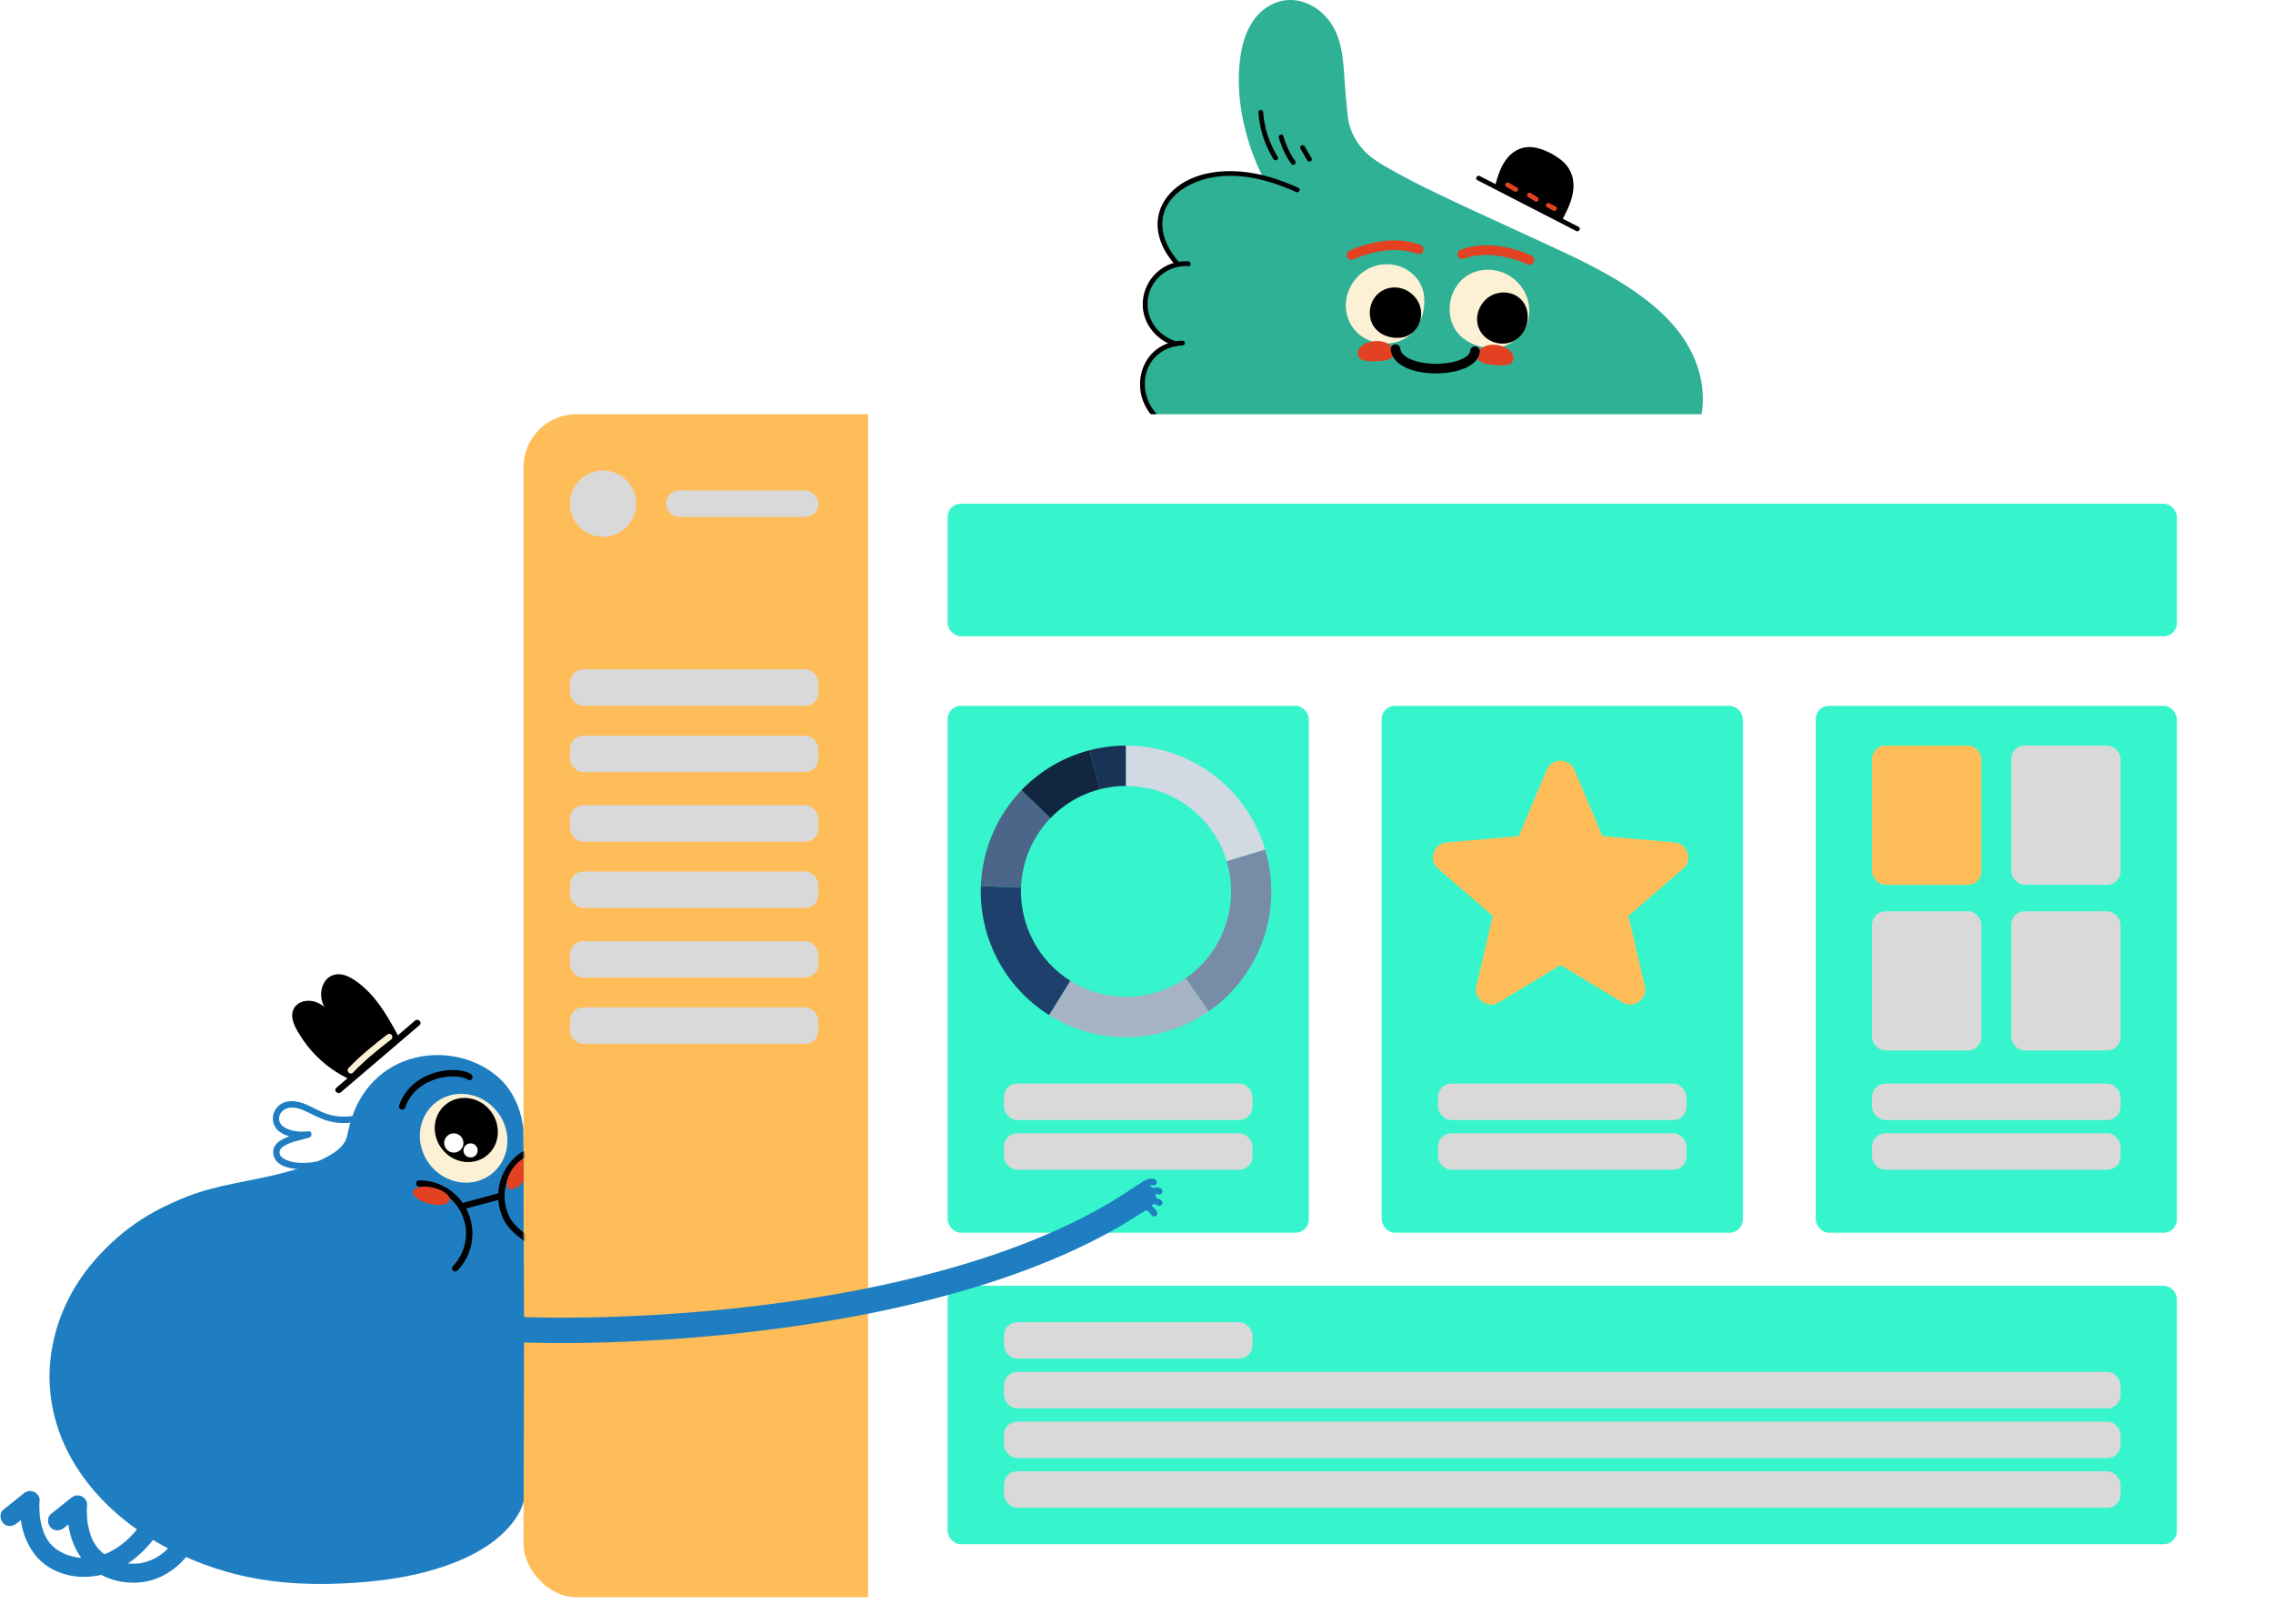 <svg xmlns="http://www.w3.org/2000/svg" width="686" height="490" fill="none"><g clip-path="url(#a)"><path fill="#2FB195" d="M344.31 114.75c.438-3.135 2.132-6.016 4.451-8.148a15.381 15.381 0 0 1 5.004-3.076c-3.791-1.269-7.049-4.416-8.26-8.145-1.762-5.425 1.675-11.402 6.324-14.192a12.45 12.45 0 0 1 3.847-1.511c-4.556-2.68-6.733-8.515-5.594-13.916.791-3.745 3.076-7.143 6.048-9.53 3.369-2.707 7.641-3.997 11.928-4.24 4.447-.25 8.852.698 13.191 1.608-2.505-4.74-9.073-19.7-6.956-36.001.767-5.907 2.918-12.01 8.112-15.436 3.398-2.242 7.457-2.785 11.318-1.418 4.46 1.58 7.831 5.071 9.644 9.379 1.963 4.662 2.114 9.795 2.48 14.766.156 2.126.794 10.197 1.226 12.068.944 4.092 3.383 7.789 6.687 10.394 1.737 1.37 3.684 2.496 5.601 3.592 5.974 3.417 12.195 6.41 18.406 9.367 7.128 3.394 32.585 14.961 38.043 17.653 9.273 4.574 18.589 9.732 26.114 16.91 7.14 6.808 12.131 15.834 12.002 25.881-.123 9.658-5.256 18.968-12.559 25.169-5.272 4.476-11.775 7.231-18.595 8.301-3.703.58-35.879.024-41.871-.132-6.729-.174-13.46-.355-20.189-.544-6.55-.183-55.738.933-64.415-7.026-1.93-1.77-3.708-3.726-4.407-6.27-.801-2.917-.516-6.108 1.302-8.593a9.79 9.79 0 0 1 2.111-2.088c-3.549-.987-6.775-3.308-8.85-6.301-1.725-2.487-2.563-5.509-2.143-8.521z"/><path fill="#2FB195" d="m443.745 150.048 2.035 15.5 3.236 24.67.736 5.615-2.174-2.166h6.991c2.798 0 2.804 4.332 0 4.332h-6.991c-1.288 0-2.023-1.003-2.175-2.166l-2.035-15.501-3.236-24.67-.736-5.614c-.152-1.163 1.109-2.166 2.175-2.166 1.302 0 2.021 1 2.174 2.166zm-19.822.701-4.858 15.403-7.735 24.53-1.766 5.601c-.381 1.209-1.476 1.703-2.675 1.513-2.024-.32-4.048-.642-6.07-.963-1.162-.184-1.806-1.626-1.52-2.664.339-1.231 1.511-1.698 2.675-1.513l6.071.963-2.675 1.513 4.857-15.402 7.735-24.53 1.766-5.601c.837-2.652 5.037-1.52 4.195 1.15z"/><path fill="#FCF1D5" d="M442.451 84.301c5.084-3.929 12.399-2.339 16.099 2.6 3.596 4.798 2.975 11.844-1.998 15.508-1.036.763-2.234 1.283-3.508 1.581-4.9 1.142-10.943-.998-13.394-5.2-2.709-4.642-1.459-11.198 2.801-14.489z"/><path fill="#FCF1D5" d="M442.084 83.677c3.987-3.004 9.511-2.963 13.677-.313 4.112 2.615 6.395 7.437 5.654 12.26-.799 5.203-5.051 9.043-10.316 9.368-4.726.291-10.071-1.944-12.315-6.273-2.551-4.918-1.206-11.472 3.153-14.929.722-.573 1.756.442 1.025 1.021-3.429 2.719-4.835 7.48-3.55 11.644 1.303 4.224 5.553 6.725 9.815 7.073 2.335.19 4.76-.227 6.716-1.57 1.805-1.239 3.128-3.132 3.744-5.218 1.212-4.1-.257-8.572-3.522-11.3-3.801-3.178-9.363-3.52-13.35-.515-.743.56-1.466-.693-.731-1.248z"/><path fill="#000" d="M449.512 90.389c2.994-2.225 7.39-1.841 9.676 1.236.477.641.801 1.382.986 2.172.713 3.032-.622 6.772-3.245 8.288-2.897 1.675-6.987.902-9.04-1.734-2.452-3.145-1.458-7.672 1.623-9.962z"/><path fill="#000" d="M449.146 89.765c2.507-1.816 6.064-2.055 8.703-.36 2.941 1.89 3.826 5.49 2.849 8.724-.952 3.149-3.502 5.409-6.858 5.556-3.183.139-6.289-1.64-7.511-4.608-1.383-3.353.009-7.173 2.817-9.312.741-.564 1.465.689.733 1.246-2.019 1.537-3.09 4.267-2.465 6.745.636 2.528 2.933 4.266 5.508 4.468 2.686.211 4.964-1.157 6.057-3.604 1.133-2.535.891-5.745-1.346-7.596-2.236-1.85-5.478-1.663-7.754-.013-.757.55-1.481-.703-.733-1.246z"/><path fill="#FCF1D5" d="M406.538 89.21c1.208-4.746 5.211-8.555 10.094-9.324 5.729-.903 11.495 2.398 12.928 8.13 1.048 4.692-.495 10.245-4.335 13.311-3.857 3.077-9.631 3.05-13.753.501-4.283-2.651-6.159-7.8-4.934-12.619z"/><path fill="#000" d="M414.65 90.116c1.739-2.736 5.079-3.93 8.197-3.12 3.023.785 5.461 3.32 5.962 6.414.598 3.695-1.53 7.42-5.264 8.35-3.082.679-6.697-.341-8.668-2.878-1.927-2.48-1.882-6.16-.227-8.766z"/><path fill="#E24122" d="M446.396 105.854c.562-.758 1.364-1.259 2.265-1.534 1.815-.553 3.903-.241 5.6.54 1.041.48 2.094 1.298 2.413 2.444.187.674.078 1.439-.352 1.999-.483.63-1.224.798-1.974.89-1.339.141-2.747.042-4.078-.127-1.376-.175-3.378-.413-4.205-1.698-.52-.81-.204-1.795.331-2.514zm-36.582.322c.191-1.104 1.145-1.929 2.109-2.406 1.665-.822 3.71-1.064 5.517-.625.868.211 1.728.626 2.35 1.279.641.673 1.207 1.737.873 2.673-.525 1.473-2.629 1.71-3.949 1.837-1.579.151-3.251.153-4.821-.114-.664-.125-1.305-.361-1.72-.922-.365-.495-.462-1.125-.359-1.722z"/><path fill="#000" d="M433.338 112.676c.26 0 .519-.002.779-.01 5.988-.161 12.17-2.259 12.485-6.583a1.447 1.447 0 0 0-1.341-1.545 1.447 1.447 0 0 0-1.552 1.336c-.149 2.047-4.396 3.763-9.671 3.906-5.238.146-11.022-1.424-11.428-4.605a1.45 1.45 0 0 0-1.621-1.25 1.444 1.444 0 0 0-1.255 1.614c.633 4.973 7.162 7.137 13.604 7.137zm-42.179-54.724c-7.802-3.554-16.7-5.952-25.305-4.41-7.151 1.282-15.106 6.012-15.054 14.15.028 4.298 2.246 8.296 5.079 11.41.625.688-.397 1.712-1.025 1.022-2.727-3-4.86-6.664-5.383-10.727-.533-4.127.916-8.11 3.758-11.126 5.756-6.11 15.113-7.32 23.053-6.289 5.433.706 10.644 2.458 15.611 4.72.845.39.109 1.634-.734 1.25z"/><path fill="#000" d="M358.653 80.326a11.559 11.559 0 0 0-10.764 5.702c-2.319 3.978-1.984 8.996.803 12.655 1.586 2.082 3.83 3.604 6.339 4.351.891.265.512 1.659-.386 1.392-4.945-1.475-8.921-5.713-9.637-10.866-.682-4.913 1.6-9.85 5.73-12.599 2.325-1.548 5.128-2.267 7.915-2.079.926.062.933 1.506 0 1.444z"/><path fill="#000" d="M356.894 104.239c-4.505.127-8.585 2.595-10.406 6.768-2.05 4.697-.794 10.459 2.778 14.082 1.77 1.795 4.051 2.854 6.414 3.647.881.295.502 1.69-.385 1.392-2.33-.781-4.586-1.798-6.442-3.438-2.015-1.782-3.491-4.228-4.231-6.801-1.501-5.23.065-11.149 4.488-14.49 2.244-1.697 4.983-2.526 7.783-2.605.935-.025.935 1.419.001 1.445z"/><path fill="#000" d="M356.792 129.637c-3.824 1.342-5.087 5.949-4.016 9.519 1.162 3.87 4.392 7.049 8.025 8.675.85.38.114 1.624-.732 1.246-4.187-1.873-7.951-5.828-8.909-10.396-.879-4.185 1.003-8.949 5.247-10.437.883-.308 1.261 1.086.385 1.393zM381.239 33.9a29.397 29.397 0 0 0 4.374 13.401c.493.793-.761 1.518-1.251.73a30.939 30.939 0 0 1-4.571-14.13c-.068-.93 1.381-.925 1.448-.001zm6.124 7.223a24.654 24.654 0 0 0 3.557 7.531c.223.32.059.802-.259.988-.362.21-.767.062-.992-.259a25.827 25.827 0 0 1-3.703-7.876c-.25-.897 1.148-1.28 1.397-.384zm6.389 3.049c.686 1.17 1.371 2.34 2.059 3.51.191.327.085.806-.26.988-.348.183-.787.09-.992-.259-.685-1.17-1.371-2.34-2.059-3.51-.191-.326-.085-.806.26-.987.348-.184.787-.09.992.258zm81.946 25.532-29.82-15.329c-.829-.426-.097-1.672.732-1.246l29.82 15.329c.83.426.097 1.672-.732 1.246z"/><path fill="#000" d="M451.205 56.147c.835-3.03 1.734-6.153 3.821-8.594 1.913-2.241 4.648-3.515 7.619-3.12 3.014.402 6.191 2.022 8.563 3.89 2.411 1.902 3.674 4.608 3.684 7.665.012 3.742-1.725 7.152-3.412 10.394-.178.342-.495.408-.777.319-.071-.013-.14-.023-.214-.06l-16.594-8.478-2.355-1.203c-.284-.142-.416-.517-.335-.813z"/><path fill="#E24122" d="m468.791 63.546-1.865-.968c-.336-.174-.465-.671-.259-.987a.742.742 0 0 1 .992-.259l1.864.968c.336.174.465.671.26.987a.745.745 0 0 1-.992.259zm-5.505-2.794-2.056-1.27c-.322-.199-.476-.654-.26-.987.209-.322.647-.472.992-.259l2.056 1.27c.322.199.475.654.259.987-.207.32-.646.471-.991.259zm-6.199-2.975-2.447-1.367c-.331-.185-.47-.664-.26-.988a.741.741 0 0 1 .992-.258l2.447 1.367c.331.185.47.664.26.988a.74.74 0 0 1-.992.258zm4.507 22.112c.536 0 1.051-.298 1.303-.809a1.442 1.442 0 0 0-.661-1.932c-.465-.228-11.508-5.538-21.422-1.772a1.442 1.442 0 0 0-.838 1.864 1.453 1.453 0 0 0 1.872.835c8.719-3.311 19.008 1.616 19.111 1.665.204.102.422.149.635.149zm-53.703-1.48c.215 0 .431-.048.637-.148.103-.049 10.391-4.976 19.111-1.665a1.451 1.451 0 0 0 1.871-.834 1.441 1.441 0 0 0-.838-1.864c-9.914-3.765-20.956 1.543-21.422 1.771a1.443 1.443 0 0 0 .641 2.74z"/></g><g filter="url(#b)"><g clip-path="url(#c)"><rect width="520" height="357" x="158" y="121" fill="#fff" rx="16"/><path fill="#FFBD59" d="M158 102h104v387H158z"/><rect width="75" height="11" x="172" y="198" fill="#D9D9D9" rx="4"/><rect width="371" height="40" x="286" y="148" fill="#36F5CC" rx="4"/><rect width="109" height="159" x="286" y="209" fill="#36F5CC" rx="4"/><rect width="109" height="159" x="417" y="209" fill="#36F5CC" rx="4"/><rect width="109" height="159" x="548" y="209" fill="#36F5CC" rx="4"/><rect width="75" height="11" x="172" y="218" fill="#D9D9D9" rx="4"/><rect width="75" height="11" x="172" y="239" fill="#D9D9D9" rx="4"/><rect width="75" height="11" x="172" y="259" fill="#D9D9D9" rx="4"/><rect width="75" height="11" x="172" y="280" fill="#D9D9D9" rx="4"/><rect width="75" height="11" x="172" y="300" fill="#D9D9D9" rx="4"/><rect width="75" height="11" x="303" y="323" fill="#D9D9D9" rx="4"/><rect width="75" height="11" x="434" y="323" fill="#D9D9D9" rx="4"/><rect width="75" height="11" x="434" y="338" fill="#D9D9D9" rx="4"/><rect width="75" height="11" x="565" y="338" fill="#D9D9D9" rx="4"/><rect width="75" height="11" x="565" y="323" fill="#D9D9D9" rx="4"/><rect width="33" height="42" x="565" y="221" fill="#FFBD59" rx="4"/><rect width="33" height="42" x="565" y="271" fill="#D9D9D9" rx="4"/><rect width="33" height="42" x="607" y="221" fill="#D9D9D9" rx="4"/><rect width="33" height="42" x="607" y="271" fill="#D9D9D9" rx="4"/><rect width="75" height="11" x="303" y="338" fill="#D9D9D9" rx="4"/><circle cx="182" cy="148" r="10" fill="#D9D9D9"/><rect width="46" height="8" x="201" y="144" fill="#D9D9D9" rx="4"/><rect width="371" height="78" x="286" y="384" fill="#36F5CC" rx="4"/><path fill="#183356" fill-rule="evenodd" d="M339.844 221c-3.687 0-7.36.467-10.931 1.39l3.026 11.795a31.605 31.605 0 0 1 7.905-1.005V221z" clip-rule="evenodd"/><path fill="#122641" fill-rule="evenodd" d="M328.913 222.39a43.81 43.81 0 0 0-20.648 12.087l8.742 8.449a31.687 31.687 0 0 1 14.932-8.741l-3.026-11.795z" clip-rule="evenodd"/><path fill="#4B6689" fill-rule="evenodd" d="M308.265 234.477a44.08 44.08 0 0 0-12.237 28.96l12.129.433a31.88 31.88 0 0 1 8.85-20.944l-8.742-8.449z" clip-rule="evenodd"/><path fill="#1E406C" fill-rule="evenodd" d="M296.028 263.437c-.558 15.735 7.306 30.57 20.619 38.9l6.421-10.335c-9.628-6.025-15.314-16.753-14.911-28.132l-12.129-.433z" clip-rule="evenodd"/><path fill="#A5B3C4" fill-rule="evenodd" d="M316.647 302.337a43.713 43.713 0 0 0 48.148-1.157l-6.907-10.015a31.615 31.615 0 0 1-34.82.837l-6.421 10.335z" clip-rule="evenodd"/><path fill="#788CA7" fill-rule="evenodd" d="M364.795 301.18c15.621-10.85 22.502-30.561 17.044-48.822l-11.625 3.499c3.947 13.206-1.029 27.461-12.326 35.308l6.907 10.015z" clip-rule="evenodd"/><path fill="#D2D9E2" fill-rule="evenodd" d="M381.838 252.358C376.274 233.746 359.205 221 339.843 221v12.18c14.002 0 26.347 9.218 30.37 22.677l11.625-3.499z" clip-rule="evenodd"/><path fill="#FFBD59" d="m471 287.237-18.675 11.25c-.825.525-1.688.75-2.588.675-.9-.075-1.687-.375-2.362-.9a5.398 5.398 0 0 1-1.575-1.966c-.375-.789-.45-1.671-.225-2.646l4.95-21.263-16.538-14.287c-.75-.675-1.218-1.445-1.404-2.309a4.46 4.46 0 0 1 .167-2.529c.3-.825.75-1.5 1.35-2.025.6-.525 1.425-.862 2.475-1.012l21.825-1.913 8.437-20.025c.375-.9.957-1.575 1.746-2.025.786-.45 1.592-.675 2.417-.675.825 0 1.632.225 2.421.675.786.45 1.366 1.125 1.741 2.025l8.438 20.025 21.825 1.913c1.05.15 1.875.487 2.475 1.012.6.525 1.05 1.2 1.35 2.025.3.825.357 1.668.171 2.529-.189.864-.659 1.634-1.409 2.309l-16.537 14.287 4.95 21.263c.225.975.15 1.857-.225 2.646a5.398 5.398 0 0 1-1.575 1.966c-.675.525-1.463.825-2.363.9-.9.075-1.762-.15-2.587-.675L471 287.237z"/><rect width="75" height="11" x="303" y="395" fill="#D9D9D9" rx="4"/><rect width="337" height="11" x="303" y="410" fill="#D9D9D9" rx="4"/><rect width="337" height="11" x="303" y="425" fill="#D9D9D9" rx="4"/><rect width="337" height="11" x="303" y="440" fill="#D9D9D9" rx="4"/></g></g><g clip-path="url(#d)"><path fill="#1E7EC1" d="M102.213 347.373c-2.59 2.15-5.928 3.28-9.265 3.503-2.399.162-5.21.023-7.334-1.238-.718-.427-1.215-.961-1.23-1.844-.017-1.054.856-1.709 1.693-2.178 2.227-1.248 4.867-1.566 7.272-2.329.975-.31.871-2.029-.256-1.888-2.21.275-4.788.077-6.794-.942-1.03-.523-1.93-1.341-2.061-2.548-.185-1.711 1.114-3.167 2.703-3.544 1.967-.467 3.883.287 5.634 1.127 2.15 1.033 4.253 2.171 6.563 2.809 3.512.971 7.135.7 10.605-.311 1.185-.346.681-2.202-.512-1.854-3.548 1.037-7.131 1.188-10.652-.021-2.436-.836-4.616-2.242-7.022-3.15-2.241-.846-5.193-1.096-7.186.495-2.638 2.105-2.737 6.012-.022 8.045 2.35 1.759 5.896 2.172 8.744 1.819-.085-.629-.172-1.26-.256-1.889-3.3 1.046-11.11 1.854-10.318 6.922.732 4.673 8.167 4.759 11.636 4.327 3.463-.431 6.725-1.712 9.419-3.95.954-.794-.414-2.147-1.361-1.361z"/><path fill="#1E7EC1" d="M158.17 398.654c0 14.171-.135 54.454-.135 54.454s-.577 1.961-1.135 2.999c-4.599 8.653-14.354 13.729-23.263 16.709-9.659 3.25-19.954 4.557-30.113 5.019-11.757.557-23.398-.231-34.77-3.423-19.242-5.422-38.04-17.228-47.72-35.206-4.483-8.364-6.676-17.863-5.964-27.362.846-10.96 5.157-21.323 12.084-29.841 3.963-4.865 8.6-9.23 13.757-12.825 4.772-3.346 10.218-5.98 15.624-8.115 9.063-3.576 18.896-4.537 28.286-6.96 4.445-1.154 8.947-2.481 13.065-4.576 2.79-1.423 6.215-3.481 6.888-6.807 1.039-5.038 2.636-9.729 5.773-13.864 2.886-3.807 6.715-6.768 11.179-8.537 9.583-3.768 21.108-1.961 28.805 4.903 6.869 6.115 7.389 15.479 7.389 15.479s.09 3.878.109 8.839c.02 2.192-.015 4.588.004 6.972.02 5.884.002 11.55.002 13.281 0 9.614.135 19.247.135 28.861z"/><path fill="#000" d="M120.497 313.178c-3.2-5.916-6.583-12.083-11.976-16.303-2.379-1.862-5.732-3.936-8.76-2.254-2.275 1.265-3.122 4.175-2.753 6.615.14.934.458 1.79.891 2.584-.748-.539-1.53-1.023-2.393-1.36-2.332-.909-5.519-.501-6.808 1.898-1.512 2.819.666 6.197 2.169 8.541a34.842 34.842 0 0 0 5.909 6.992 34.949 34.949 0 0 0 8.866 5.86c.2.091 15.045-12.221 14.855-12.573z"/><path fill="#000" d="m102.868 329.62 23.753-20.266c.943-.804-.423-2.16-1.36-1.36l-23.754 20.266c-.943.806.424 2.16 1.361 1.36z"/><path fill="#FCF1D5" d="M106.546 323.682c3.539-3.745 7.534-6.914 11.588-10.073.41-.319.335-1.025 0-1.36-.404-.404-.949-.321-1.361 0-4.054 3.159-8.048 6.328-11.587 10.074-.848.898.508 2.261 1.36 1.359z"/><path fill="#1E7EC1" d="M51.746 466.169c-2.143 2.473-4.689 4.298-7.577 5.132-1.647.477-2.384.579-4.12.567-.34-.002-.683-.015-1.023-.036-.206-.014-.909-.085-.772-.068.158.022-.581-.101-.754-.136a17.866 17.866 0 0 1-1.253-.3c-2.4-.665-4.516-1.848-6.25-3.65a11.693 11.693 0 0 1-2.27-3.439c-.59-1.352-.978-3.069-1.264-4.625-.002-.009-.075-.494-.035-.202.044.312-.048-.405-.054-.469a27.965 27.965 0 0 1-.156-2.988c0-.609.012-1.223.073-1.83.11-1.11-.813-2.25-1.774-2.636-1.158-.466-2.207-.164-3.153.596a13285.38 13285.38 0 0 0-6.025 4.835c-1.216.977-1.018 3.062 0 4.079 1.203 1.201 2.863.978 4.081 0 2.01-1.612 4.016-3.223 6.025-4.836l-4.928-2.04c-.581 5.884.972 12.533 4.864 17.047 4.614 5.351 12.348 7.434 19.136 5.988 4.414-.938 8.376-3.53 11.308-6.913 1.02-1.176 1.159-2.922 0-4.078-1.04-1.04-3.055-1.18-4.079.002zm291.34-105.863a.96.96 0 0 1-.714-1.606c.335-.371 3.356-3.611 6.025-2.898a.961.961 0 0 1 .679 1.179.96.96 0 0 1-1.179.679c-1.213-.325-3.285 1.429-4.097 2.328a.957.957 0 0 1-.714.318zm5.245 6.802a.965.965 0 0 1-.825-.463c-.252-.417-.974-1.3-1.587-1.367-.099-.014-.358-.041-.759.377a.961.961 0 1 1-1.385-1.335c.877-.909 1.768-1.023 2.365-.953 1.72.196 2.89 2.074 3.017 2.288a.96.96 0 0 1-.826 1.453z"/><path fill="#1E7EC1" d="M349.875 363.922a.961.961 0 0 1-.553-.175c-.069-.048-1.543-1.024-3.311.018a.963.963 0 0 1-1.318-.339.96.96 0 0 1 .339-1.317c2.87-1.696 5.299-.004 5.401.069a.962.962 0 0 1-.558 1.744z"/><path fill="#1E7EC1" d="M346.423 361.571a.96.96 0 0 1-.587-1.723c3.142-2.413 4.5-1.254 4.741-.996a.961.961 0 0 1-1.285 1.423c-.124-.017-.793-.048-2.286 1.098a.949.949 0 0 1-.583.198zm2.751-1.404.002.002s-.002 0-.002-.002z"/><path fill="#1E7EC1" d="M169.407 405.288c-11.747 0-21.479-.483-28.208-1.206a3.848 3.848 0 0 1-3.416-4.236 3.85 3.85 0 0 1 4.239-3.411c33.583 3.613 143.553 1.186 200.795-38.544a3.85 3.85 0 0 1 5.357.965 3.842 3.842 0 0 1-.966 5.351c-47.475 32.951-129.593 41.081-177.801 41.081z"/><path fill="#FCF1D5" d="M150.231 335.675c-4.566-6.009-12.902-7.392-18.584-3.084-5.682 4.309-6.59 12.705-2.028 18.714v.002c2.773 3.646 6.933 5.59 11.047 5.59 2.663 0 5.305-.814 7.537-2.508 5.684-4.307 6.592-12.704 2.028-18.714z"/><path fill="#000" d="M146.716 348.884c4.095-3.107 4.736-9.152 1.431-13.504-3.305-4.351-9.304-5.361-13.4-2.255-4.095 3.107-4.736 9.152-1.431 13.504 3.305 4.351 9.304 5.361 13.4 2.255z"/><path fill="#fff" d="M136.964 347.819a2.902 2.902 0 1 0-2.904-2.901c0 1.602 1.3 2.901 2.904 2.901z"/><path fill="#fff" d="M142.044 349.275a2.115 2.115 0 1 0 0-4.231 2.116 2.116 0 1 0 0 4.231z"/><path fill="#000" d="M121.386 334.834a.959.959 0 0 1-.91-1.272c1.579-4.59 5.22-8.026 10.253-9.678 4.326-1.419 9.169-1.271 11.517.352a.963.963 0 0 1-1.095 1.582c-1.605-1.109-5.717-1.453-9.821-.105-2.575.844-7.173 3.068-9.034 8.475a.968.968 0 0 1-.91.646z"/><path fill="#1E7EC1" d="M43.559 458.539c-2.513 3.773-5.592 7.065-9.392 9.218a22.09 22.09 0 0 1-1.953.989c-.07.03-.514.207-.09.038a20.87 20.87 0 0 1-2.583.84c-.42.108-.846.2-1.275.279-.168.031-.337.058-.506.087-.824.146.59-.035-.237.029-.818.061-1.63.117-2.45.098-.357-.01-.713-.029-1.07-.058-.226-.019-1.194-.165-.507-.046a21.386 21.386 0 0 1-2.32-.514 16.46 16.46 0 0 1-.944-.303c-.182-.066-1.212-.508-.513-.185a18.976 18.976 0 0 1-1.851-.956c-.29-.173-.57-.355-.847-.546-.108-.075-.214-.157-.323-.23-.562-.372.458.423-.033-.027-.466-.425-.941-.823-1.368-1.291-.093-.101-.545-.638-.41-.467.281.358-.387-.563-.339-.49-.129-.192-.252-.39-.37-.589-.623-1.044-.92-1.726-1.284-2.872a23.49 23.49 0 0 1-.787-3.39c-.089-.554.069.663-.035-.244a29.011 29.011 0 0 1-.167-2.2c-.037-.963-.043-1.94.052-2.899.11-1.11-.814-2.25-1.775-2.637-1.158-.465-2.207-.163-3.153.596a25510.61 25510.61 0 0 0-6.025 4.836c-1.216.977-1.018 3.061 0 4.079 1.203 1.201 2.863.978 4.081 0 2.01-1.612 4.016-3.223 6.025-4.836l-4.928-2.04c-.72 7.281 1.747 15.399 7.924 19.677 6.334 4.386 14.774 4.223 21.54.996 5.406-2.576 9.624-7.122 12.897-12.034.864-1.298.254-3.192-1.036-3.946-1.414-.823-3.082-.261-3.948 1.038z"/><path fill="#000" d="M137.375 383.689a.96.96 0 0 1-.69-1.629 14.052 14.052 0 0 0 3.965-9.812c0-7.791-6.342-14.128-14.138-14.128a.962.962 0 0 1 0-1.923c8.857 0 16.063 7.201 16.063 16.051 0 4.182-1.599 8.139-4.505 11.147a.964.964 0 0 1-.695.294z"/><mask id="e" width="145" height="160" x="14" y="318" maskUnits="userSpaceOnUse" style="mask-type:luminance"><path fill="#fff" d="M158.17 398.654c0 14.171-.135 54.454-.135 54.454s-.577 1.961-1.135 2.999c-4.599 8.653-14.354 13.729-23.263 16.709-9.659 3.25-19.954 4.557-30.113 5.019-11.757.557-23.398-.231-34.77-3.423-19.242-5.422-38.04-17.228-47.72-35.206-4.483-8.364-6.676-17.863-5.964-27.362.846-10.96 5.157-21.323 12.084-29.841 3.963-4.865 8.6-9.23 13.757-12.825 4.772-3.346 10.218-5.98 15.624-8.115 9.063-3.576 18.896-4.537 28.286-6.96 4.445-1.154 8.947-2.481 13.065-4.576 2.79-1.423 6.215-3.481 6.888-6.807 1.039-5.038 2.636-9.729 5.773-13.864 2.886-3.807 6.715-6.768 11.179-8.537 9.583-3.768 21.108-1.961 28.805 4.903 6.869 6.115 7.389 15.479 7.389 15.479s.09 3.878.109 8.839c.02 2.192-.015 4.588.004 6.972.02 5.884.002 11.55.002 13.281 0 9.614.135 19.247.135 28.861z"/></mask><g mask="url(#e)"><path fill="#000" d="M158.763 374.683a.968.968 0 0 1-.557-.177c-1.312-.931-4.516-3.369-5.895-5.923-3.96-7.325-1.732-16.338 5.184-20.96a.963.963 0 0 1 1.071 1.598c-6.086 4.069-8.048 12-4.562 18.449 1.22 2.258 4.378 4.603 5.317 5.267a.962.962 0 0 1-.558 1.746z"/></g><path fill="#000" d="M139.221 365.072a.962.962 0 0 1-.248-1.89l12.13-3.267a.961.961 0 1 1 .5 1.858l-12.13 3.267a1.049 1.049 0 0 1-.252.032z"/><path fill="#E24122" d="M135.739 362.17c.323-1.342-1.897-3.026-4.958-3.761-3.061-.734-5.804-.241-6.126 1.101-.323 1.343 1.897 3.026 4.958 3.761 3.061.734 5.803.241 6.126-1.101zm22.294-5.658c-1.635 1.904-3.538 2.878-4.5 2.206-1.135-.789-.597-3.519 1.193-6.096 1-1.442 2.265-2.499 3.304-3.038.021 2.194-.016 4.544.003 6.928z"/></g><defs><clipPath id="a"><path fill="#fff" d="M514 0H344v198h170z"/></clipPath><clipPath id="c"><rect width="520" height="357" x="158" y="121" fill="#fff" rx="16"/></clipPath><clipPath id="d"><path fill="#fff" d="M0 294h351v184H0z"/></clipPath><filter id="b" width="536" height="373" x="150" y="117" color-interpolation-filters="sRGB" filterUnits="userSpaceOnUse"><feFlood flood-opacity="0" result="BackgroundImageFix"/><feColorMatrix in="SourceAlpha" result="hardAlpha" values="0 0 0 0 0 0 0 0 0 0 0 0 0 0 0 0 0 0 127 0"/><feOffset dy="4"/><feGaussianBlur stdDeviation="4"/><feComposite in2="hardAlpha" operator="out"/><feColorMatrix values="0 0 0 0 0.225 0 0 0 0 0.225 0 0 0 0 0.225 0 0 0 0.25 0"/><feBlend in2="BackgroundImageFix" result="effect1_dropShadow_28236_84894"/><feBlend in="SourceGraphic" in2="effect1_dropShadow_28236_84894" result="shape"/></filter></defs></svg>